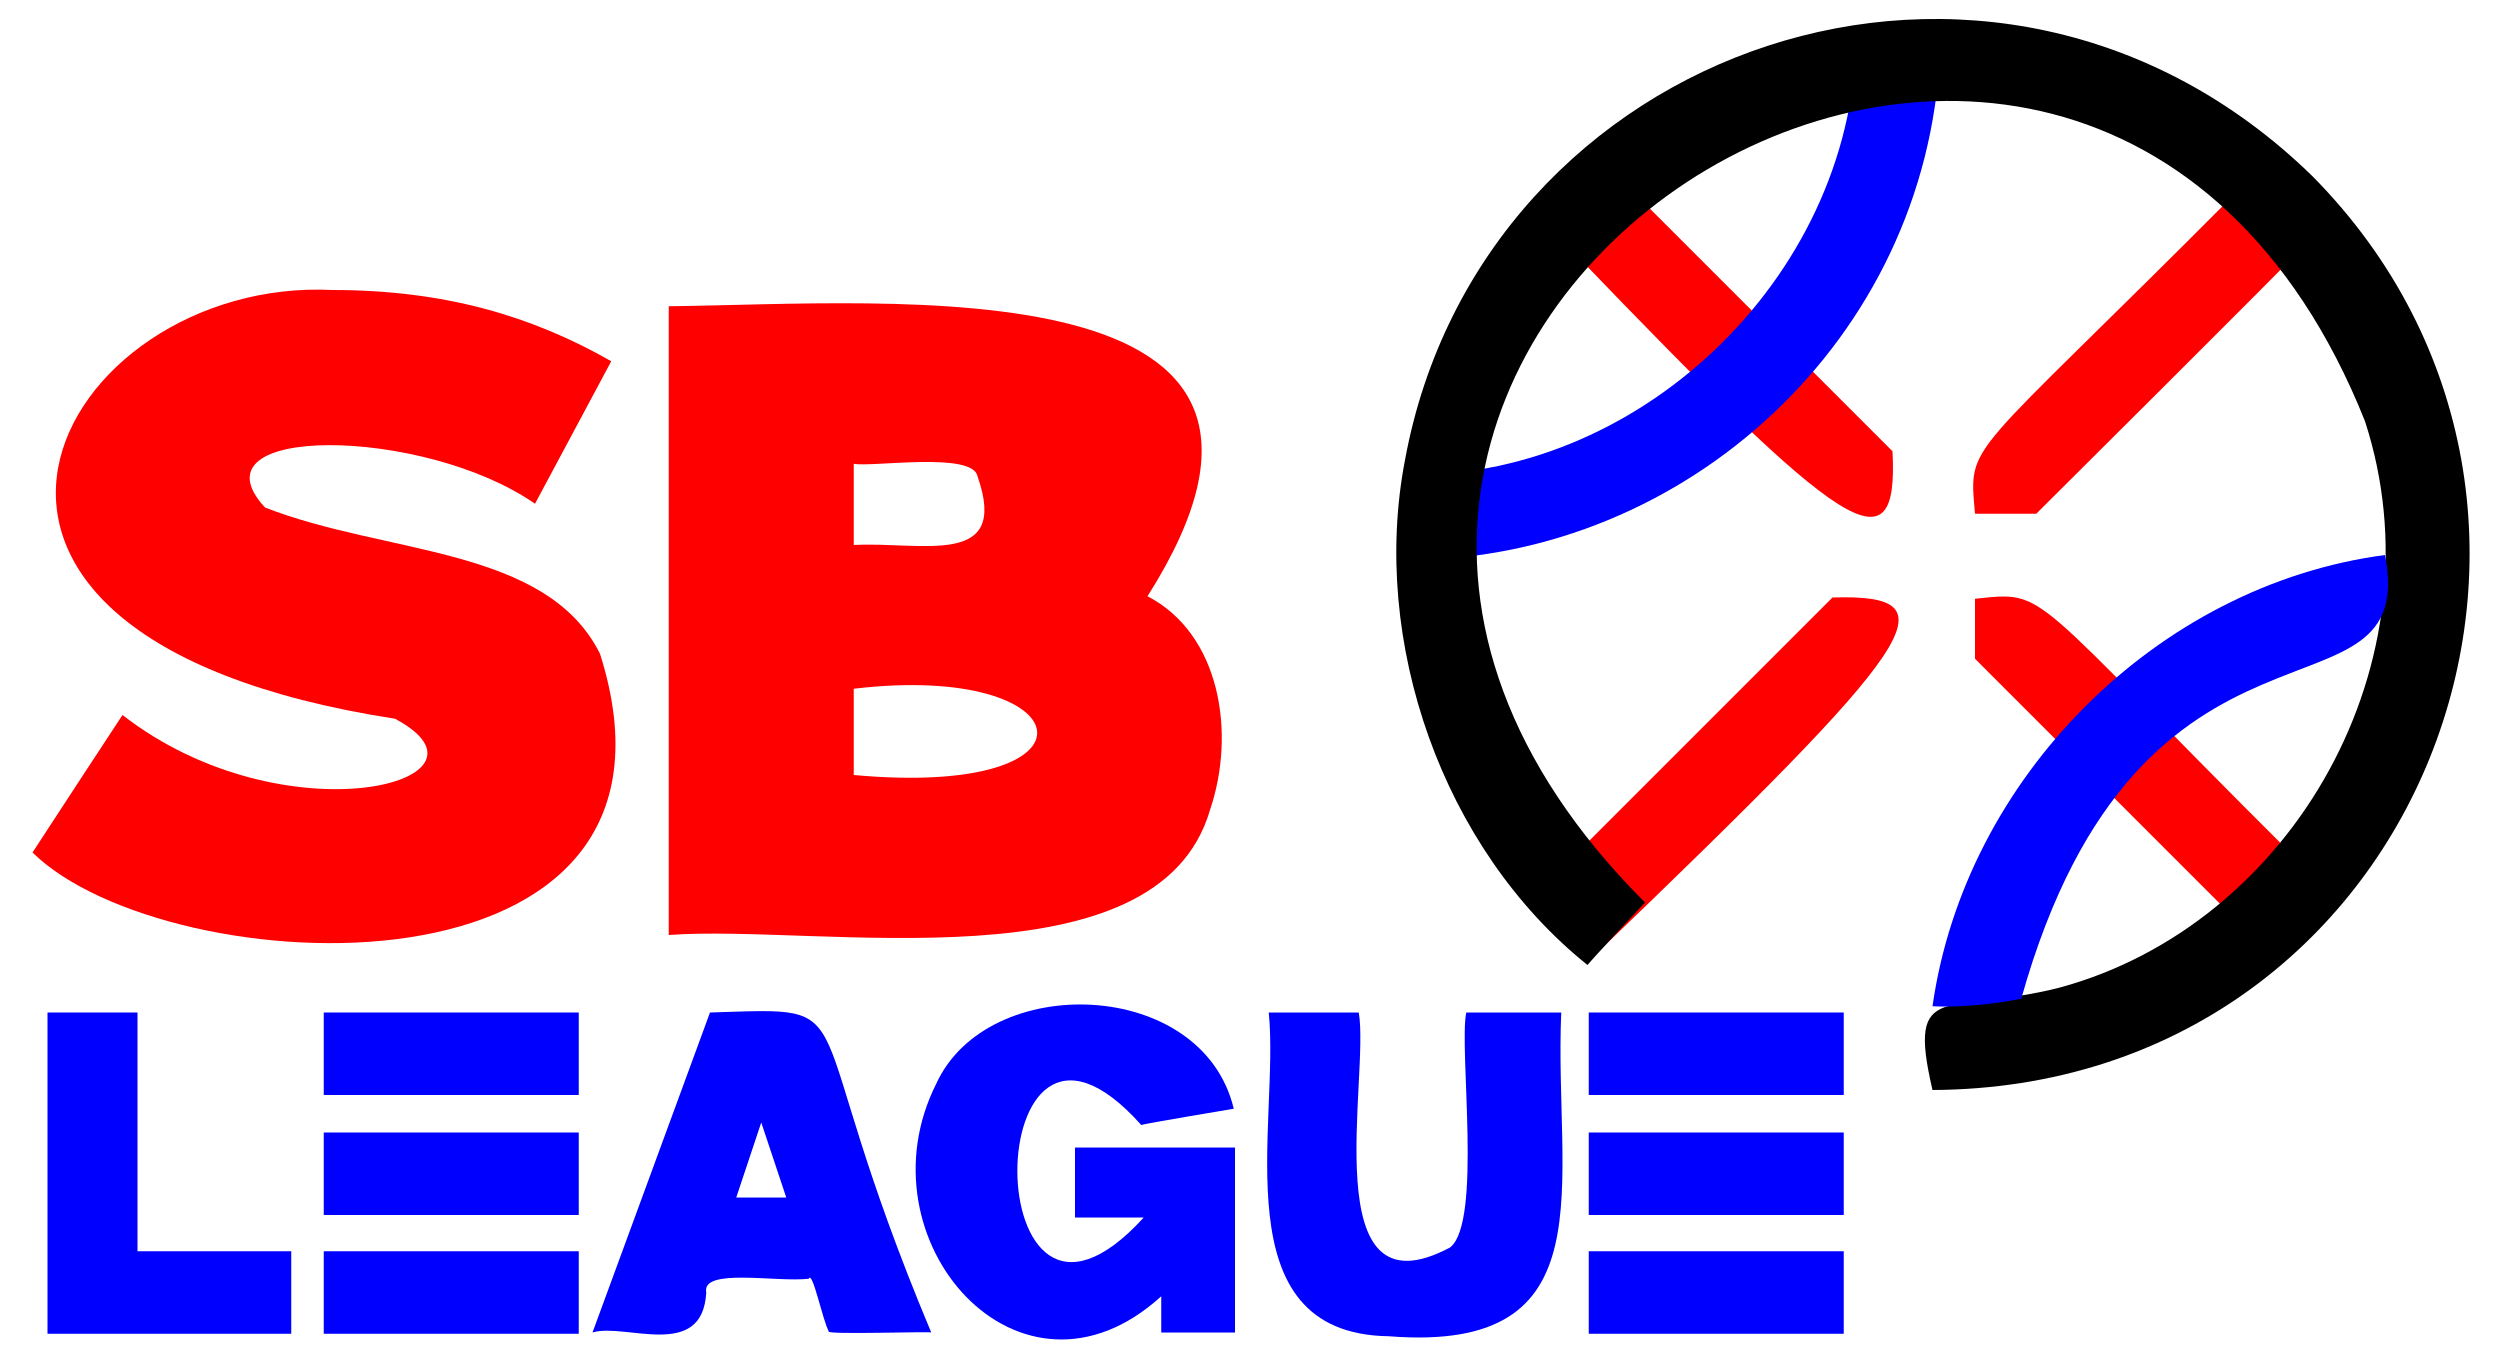 <?xml version="1.0" encoding="utf-8"?>
<!-- Generator: Adobe Illustrator 23.1.1, SVG Export Plug-In . SVG Version: 6.00 Build 0)  -->
<svg version="1.1" id="Calque_1" xmlns="http://www.w3.org/2000/svg" xmlns:xlink="http://www.w3.org/1999/xlink" x="0px" y="0px"
	 viewBox="0 0 200 108.1" style="enable-background:new 0 0 200 108.1;" xml:space="preserve">
<style type="text/css">
	.st0{fill:#FF0000;}
	.st1{fill:#0000FF;}
</style>
<title>logo-sbl-men</title>
<path class="st0" d="M26.6,23.2c9,0,16,2.1,22.3,5.7l-6.1,11.4c-8.9-6.2-27.8-6.4-21.6,0.3c9.7,3.8,22.5,3.1,26.8,11.7
	C57.1,81,13.4,78.8,2.6,68.2c0.7-1.1,7.2-11,7.2-11c13,10.1,31.2,5.3,21.8,0.3C-11.7,50.8,4.7,22.1,26.6,23.2z"/>
<path class="st0" d="M53.5,24.5c18-0.2,55.3-3.6,38.3,23.2c5.8,3,7.1,10.9,5,17.1c-4.2,14.4-31.3,9.1-43.3,10V24.5z M68.3,43.6
	c5.4-0.3,12.5,1.9,9.9-5.5c-0.4-2-8.5-0.7-9.9-1V43.6z M68.3,62c20.7,1.9,18.4-9.1,0-6.9V62z"/>
<path class="st1" d="M11.1,100.1h12.2v6.6H3.8V81h7.2V100.1z"/>
<path class="st1" d="M56.8,81c13-0.4,6.5-1.1,17.7,25.6c-0.1-0.1-8.7,0.2-8.2-0.1c-0.5-0.9-1.3-4.9-1.6-4.2
	c-2.6,0.3-8.6-0.9-8.2,1.1c-0.3,5.5-6.5,2.4-9.1,3.2L56.8,81z M58.9,95.8h4l-2-6L58.9,95.8z"/>
<path class="st1" d="M98.7,88.7c0,0-7.2,1.2-7.4,1.3c-13.2-14.8-13.3,22.2,0.2,7.4v0H86v-5.6h12.8v14.8h-5.9v-2.9
	c-11.3,10.3-24.3-4.5-18-17C79,77.7,96.2,78.2,98.7,88.7z"/>
<path class="st1" d="M108.7,81c0.9,5.1-3.6,24.6,7.3,18.8c2.6-2,0.7-15.9,1.3-18.8h7.6c-0.6,13.7,3.9,27.3-13.8,25.9
	c-13.5-0.2-8.7-17-9.6-25.9H108.7z"/>
<rect x="25.9" y="81" class="st1" width="20.4" height="6.6"/>
<rect x="25.9" y="90.6" class="st1" width="20.4" height="6.6"/>
<rect x="25.9" y="100.1" class="st1" width="20.4" height="6.6"/>
<rect x="127.1" y="81" class="st1" width="20.4" height="6.6"/>
<rect x="127.1" y="90.6" class="st1" width="20.4" height="6.6"/>
<rect x="127.1" y="100.1" class="st1" width="20.4" height="6.6"/>
<path class="st0" d="M151.4,36.1l-20.7-20.7l-4.8,4.8C147.7,42.9,151.9,45.8,151.4,36.1z"/>
<path class="st0" d="M183.3,68.3c-21.4-21.3-19.4-21-25.3-20.4v4.8l20.4,20.4L183.3,68.3z"/>
<path class="st0" d="M162.9,41.1c0,0,19.2-19.1,20.6-20.6c0.5,0.3-5.5-6.2-5-4.7c-21.4,21.5-21,19.4-20.5,25.3H162.9z"/>
<path class="st0" d="M146.6,47.8l-23.6,23.6l4.8,4.8C153.7,51.3,156.5,47.5,146.6,47.8z"/>
<path class="st1" d="M113,44.8l-0.1-6.8c18.8,0.1,35.7-16.5,35.6-35.6c1.7,0.6,8-1.5,6.7,1.9C154.1,27.2,134.8,44.6,113,44.8z"/>
<path d="M185,14.1c-25.5-24.9-66.5-10.5-72.6,22.7c-2.8,14.5,3,31.1,14.6,40.4c0.4-0.5,4.5-4.9,4.6-5
	c-44.8-44.8,34.6-96.1,57.6-38.5c6.2,19.1-5.7,40.2-24.4,45.3c-9,2.3-12.3-0.8-10.2,8.2C193.8,87,211.4,40.8,185,14.1z"/>
<path class="st1" d="M161.7,79.9c9.6-34.2,31.9-20.9,29.1-35.5c-18.2,2.4-33.6,17.8-36.2,36.1C156.5,80.6,159.2,80.4,161.7,79.9z"/>
</svg>
